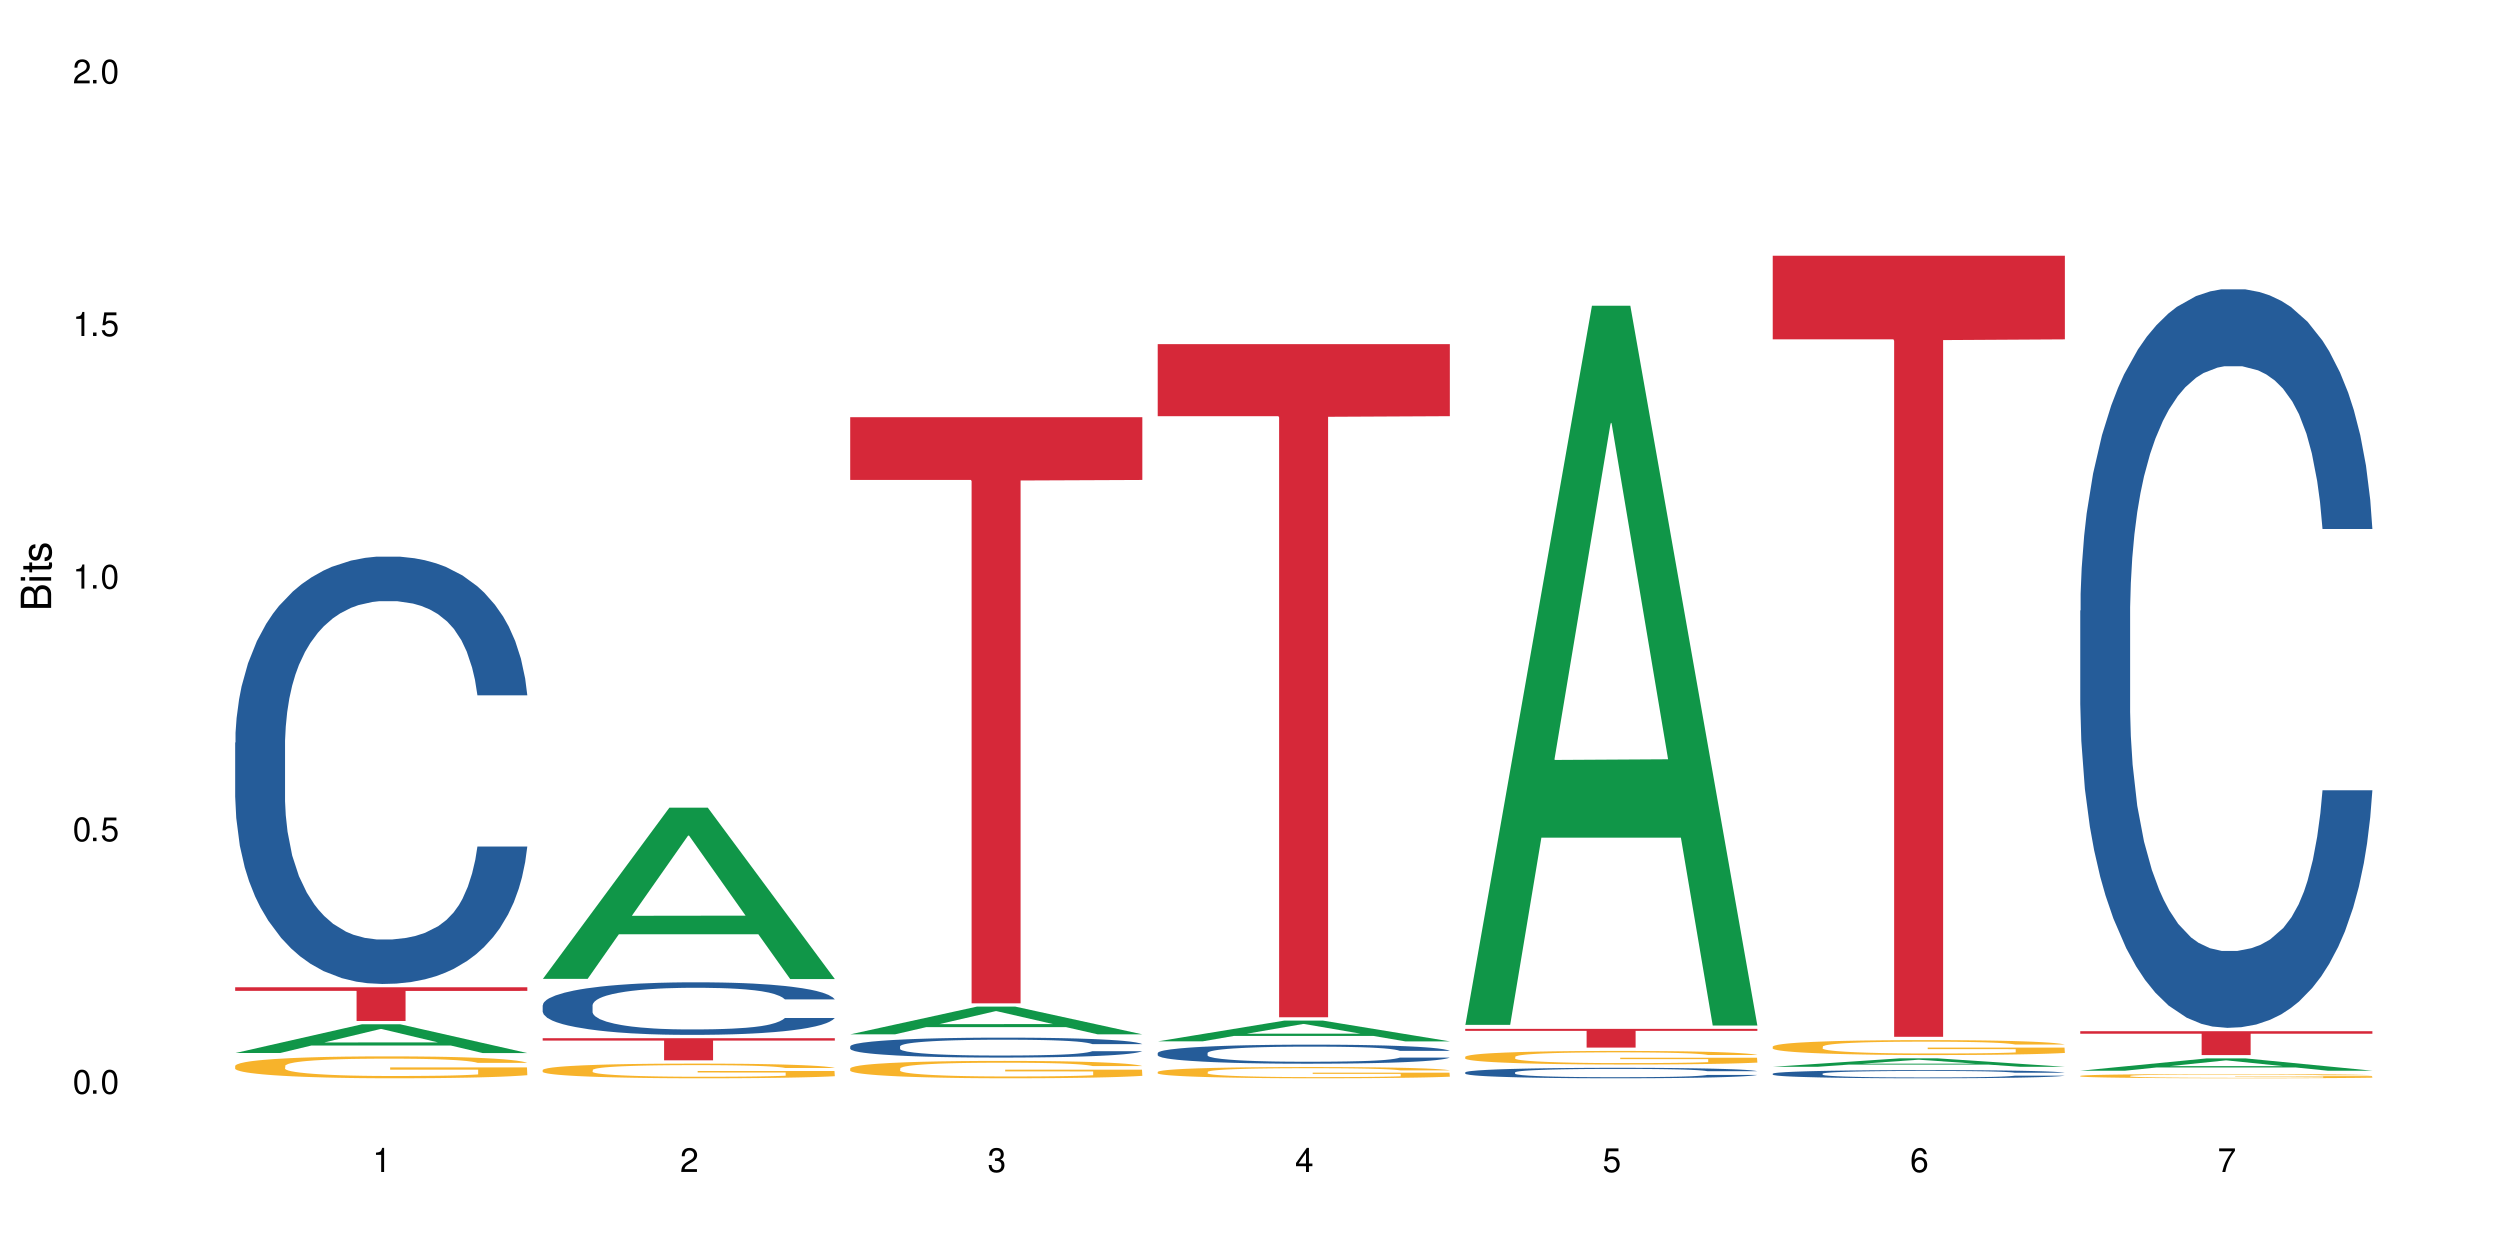 <?xml version="1.0" encoding="UTF-8"?>
<svg xmlns="http://www.w3.org/2000/svg" xmlns:xlink="http://www.w3.org/1999/xlink" width="720" height="360" viewBox="0 0 720 360">
<defs>
<g>
<g id="glyph-0-0">
</g>
<g id="glyph-0-1">
<path d="M 2.641 -6.938 C 2 -6.938 1.422 -6.656 1.078 -6.172 C 0.641 -5.562 0.406 -4.641 0.406 -3.359 C 0.406 -1.016 1.188 0.219 2.641 0.219 C 4.078 0.219 4.859 -1.016 4.859 -3.297 C 4.859 -4.641 4.656 -5.547 4.203 -6.172 C 3.844 -6.656 3.281 -6.938 2.641 -6.938 Z M 2.641 -6.188 C 3.547 -6.188 4 -5.25 4 -3.375 C 4 -1.406 3.562 -0.484 2.625 -0.484 C 1.734 -0.484 1.281 -1.438 1.281 -3.344 C 1.281 -5.25 1.734 -6.188 2.641 -6.188 Z M 2.641 -6.188 "/>
</g>
<g id="glyph-0-2">
<path d="M 1.828 -1 L 0.828 -1 L 0.828 0 L 1.828 0 Z M 1.828 -1 "/>
</g>
<g id="glyph-0-3">
<path d="M 4.562 -6.797 L 1.062 -6.797 L 0.547 -3.094 L 1.328 -3.094 C 1.719 -3.562 2.047 -3.734 2.578 -3.734 C 3.484 -3.734 4.062 -3.109 4.062 -2.094 C 4.062 -1.125 3.484 -0.531 2.578 -0.531 C 1.828 -0.531 1.375 -0.906 1.188 -1.672 L 0.328 -1.672 C 0.453 -1.109 0.547 -0.844 0.75 -0.594 C 1.125 -0.078 1.828 0.219 2.594 0.219 C 3.969 0.219 4.922 -0.781 4.922 -2.219 C 4.922 -3.562 4.031 -4.484 2.719 -4.484 C 2.25 -4.484 1.859 -4.359 1.469 -4.062 L 1.734 -5.969 L 4.562 -5.969 Z M 4.562 -6.797 "/>
</g>
<g id="glyph-0-4">
<path d="M 2.484 -4.938 L 2.484 0 L 3.328 0 L 3.328 -6.938 L 2.766 -6.938 C 2.469 -5.875 2.281 -5.734 0.984 -5.562 L 0.984 -4.938 Z M 2.484 -4.938 "/>
</g>
<g id="glyph-0-5">
<path d="M 4.859 -0.828 L 1.281 -0.828 C 1.359 -1.406 1.672 -1.781 2.5 -2.281 L 3.469 -2.828 C 4.406 -3.344 4.906 -4.062 4.906 -4.906 C 4.906 -5.484 4.672 -6.031 4.266 -6.406 C 3.859 -6.766 3.375 -6.938 2.719 -6.938 C 1.859 -6.938 1.219 -6.625 0.844 -6.031 C 0.609 -5.672 0.5 -5.234 0.484 -4.531 L 1.328 -4.531 C 1.359 -5.016 1.406 -5.281 1.531 -5.516 C 1.75 -5.938 2.188 -6.203 2.703 -6.203 C 3.469 -6.203 4.031 -5.641 4.031 -4.891 C 4.031 -4.344 3.719 -3.859 3.125 -3.516 L 2.234 -3 C 0.812 -2.172 0.406 -1.531 0.328 -0.016 L 4.859 -0.016 Z M 4.859 -0.828 "/>
</g>
<g id="glyph-0-6">
<path d="M 2.125 -3.188 L 2.578 -3.188 C 3.5 -3.188 3.984 -2.766 3.984 -1.922 C 3.984 -1.062 3.469 -0.531 2.594 -0.531 C 1.656 -0.531 1.203 -1 1.156 -2.016 L 0.312 -2.016 C 0.344 -1.453 0.438 -1.094 0.609 -0.781 C 0.953 -0.109 1.625 0.219 2.547 0.219 C 3.953 0.219 4.859 -0.625 4.859 -1.938 C 4.859 -2.828 4.516 -3.297 3.703 -3.594 C 4.344 -3.844 4.656 -4.328 4.656 -5.031 C 4.656 -6.219 3.875 -6.938 2.578 -6.938 C 1.203 -6.938 0.484 -6.172 0.453 -4.703 L 1.297 -4.703 C 1.312 -5.125 1.344 -5.359 1.453 -5.578 C 1.641 -5.969 2.062 -6.203 2.594 -6.203 C 3.344 -6.203 3.797 -5.75 3.797 -5 C 3.797 -4.516 3.609 -4.219 3.25 -4.047 C 3.016 -3.953 2.703 -3.922 2.125 -3.906 Z M 2.125 -3.188 "/>
</g>
<g id="glyph-0-7">
<path d="M 3.141 -1.672 L 3.141 0 L 3.984 0 L 3.984 -1.672 L 4.984 -1.672 L 4.984 -2.438 L 3.984 -2.438 L 3.984 -6.938 L 3.359 -6.938 L 0.266 -2.578 L 0.266 -1.672 Z M 3.141 -2.438 L 1 -2.438 L 3.141 -5.5 Z M 3.141 -2.438 "/>
</g>
<g id="glyph-0-8">
<path d="M 4.781 -5.125 C 4.609 -6.266 3.891 -6.938 2.844 -6.938 C 2.094 -6.938 1.422 -6.578 1.031 -5.953 C 0.594 -5.266 0.406 -4.422 0.406 -3.172 C 0.406 -2 0.578 -1.25 0.984 -0.641 C 1.359 -0.078 1.953 0.219 2.703 0.219 C 3.984 0.219 4.922 -0.75 4.922 -2.094 C 4.922 -3.375 4.062 -4.281 2.844 -4.281 C 2.172 -4.281 1.641 -4.031 1.281 -3.516 C 1.281 -5.234 1.828 -6.188 2.797 -6.188 C 3.391 -6.188 3.797 -5.797 3.938 -5.125 Z M 2.734 -3.531 C 3.547 -3.531 4.062 -2.953 4.062 -2.031 C 4.062 -1.156 3.484 -0.531 2.703 -0.531 C 1.922 -0.531 1.328 -1.188 1.328 -2.078 C 1.328 -2.938 1.906 -3.531 2.734 -3.531 Z M 2.734 -3.531 "/>
</g>
<g id="glyph-0-9">
<path d="M 4.984 -6.797 L 0.438 -6.797 L 0.438 -5.969 L 4.109 -5.969 C 2.5 -3.656 1.828 -2.234 1.328 0 L 2.219 0 C 2.594 -2.172 3.453 -4.047 4.984 -6.094 Z M 4.984 -6.797 "/>
</g>
<g id="glyph-1-0">
</g>
<g id="glyph-1-1">
<path d="M 0 -0.953 L 0 -4.891 C 0 -5.719 -0.234 -6.344 -0.734 -6.797 C -1.188 -7.234 -1.812 -7.469 -2.5 -7.469 C -3.547 -7.469 -4.188 -7 -4.625 -5.875 C -4.984 -6.688 -5.625 -7.094 -6.531 -7.094 C -7.172 -7.094 -7.734 -6.859 -8.141 -6.391 C -8.562 -5.922 -8.75 -5.344 -8.75 -4.5 L -8.75 -0.953 Z M -4.984 -2.062 L -7.766 -2.062 L -7.766 -4.219 C -7.766 -4.844 -7.688 -5.203 -7.453 -5.5 C -7.219 -5.812 -6.859 -5.969 -6.375 -5.969 C -5.891 -5.969 -5.531 -5.812 -5.297 -5.5 C -5.062 -5.203 -4.984 -4.844 -4.984 -4.219 Z M -0.984 -2.062 L -4 -2.062 L -4 -4.781 C -4 -5.766 -3.438 -6.359 -2.484 -6.359 C -1.547 -6.359 -0.984 -5.766 -0.984 -4.781 Z M -0.984 -2.062 "/>
</g>
<g id="glyph-1-2">
<path d="M -6.281 -1.797 L -6.281 -0.797 L 0 -0.797 L 0 -1.797 Z M -8.75 -1.797 L -8.75 -0.797 L -7.484 -0.797 L -7.484 -1.797 Z M -8.75 -1.797 "/>
</g>
<g id="glyph-1-3">
<path d="M -6.281 -3.047 L -6.281 -2.016 L -8.016 -2.016 L -8.016 -1.016 L -6.281 -1.016 L -6.281 -0.172 L -5.469 -0.172 L -5.469 -1.016 L -0.719 -1.016 C -0.078 -1.016 0.281 -1.453 0.281 -2.234 C 0.281 -2.5 0.25 -2.719 0.188 -3.047 L -0.641 -3.047 C -0.609 -2.906 -0.594 -2.766 -0.594 -2.562 C -0.594 -2.141 -0.719 -2.016 -1.156 -2.016 L -5.469 -2.016 L -5.469 -3.047 Z M -6.281 -3.047 "/>
</g>
<g id="glyph-1-4">
<path d="M -4.531 -5.25 C -5.766 -5.25 -6.469 -4.422 -6.469 -2.969 C -6.469 -1.516 -5.719 -0.562 -4.547 -0.562 C -3.562 -0.562 -3.094 -1.062 -2.734 -2.562 L -2.516 -3.484 C -2.344 -4.188 -2.094 -4.469 -1.641 -4.469 C -1.047 -4.469 -0.641 -3.875 -0.641 -3 C -0.641 -2.453 -0.797 -2 -1.062 -1.75 C -1.25 -1.594 -1.422 -1.531 -1.875 -1.469 L -1.875 -0.406 C -0.422 -0.453 0.281 -1.266 0.281 -2.922 C 0.281 -4.5 -0.5 -5.516 -1.719 -5.516 C -2.656 -5.516 -3.172 -4.984 -3.469 -3.734 L -3.703 -2.766 C -3.891 -1.953 -4.156 -1.609 -4.594 -1.609 C -5.188 -1.609 -5.547 -2.125 -5.547 -2.938 C -5.547 -3.75 -5.203 -4.172 -4.531 -4.203 Z M -4.531 -5.25 "/>
</g>
</g>
</defs>
<rect x="-72" y="-36" width="864" height="432" fill="rgb(100%, 100%, 100%)" fill-opacity="1"/>
<path fill-rule="nonzero" fill="rgb(6.275%, 58.824%, 28.235%)" fill-opacity="1" d="M 67.73 303.273 L 67.82 303.266 L 104.227 294.996 L 115.281 294.996 L 151.867 303.281 L 139.012 303.281 L 129.844 301.117 L 89.664 301.117 L 80.676 303.273 L 67.73 303.273 L 93.527 300.223 L 126.156 300.215 L 109.887 296.348 L 109.707 296.34 L 109.527 296.363 L 93.438 300.215 L 93.527 300.223 Z M 67.73 303.273 "/>
<path fill-rule="nonzero" fill="rgb(14.51%, 36.078%, 60%)" fill-opacity="1" d="M 67.73 213.871 L 67.832 213.758 L 67.832 211.059 L 68.141 206.781 L 68.859 201.383 L 69.578 197.672 L 71.426 191.035 L 73.988 184.621 L 76.656 179.672 L 78.605 176.746 L 80.352 174.496 L 84.352 170.336 L 86.918 168.199 L 89.688 166.285 L 93.074 164.375 L 95.535 163.25 L 101.078 161.449 L 105.18 160.66 L 108.363 160.324 L 115.238 160.324 L 119.34 160.773 L 122.316 161.336 L 125.598 162.238 L 128.371 163.25 L 133.191 165.723 L 137.5 168.875 L 139.449 170.672 L 142.527 174.16 L 144.891 177.535 L 146.531 180.461 L 148.379 184.621 L 150.02 189.684 L 151.25 195.422 L 151.867 200.258 L 137.5 200.258 L 136.785 195.758 L 135.961 192.27 L 134.422 187.66 L 132.883 184.398 L 130.73 181.133 L 128.781 178.996 L 126.113 176.859 L 123.754 175.512 L 121.289 174.496 L 118.93 173.824 L 114.414 173.148 L 109.184 173.148 L 107.234 173.371 L 103.23 174.273 L 101.078 175.059 L 98 176.637 L 95.844 178.098 L 93.281 180.348 L 91.535 182.258 L 89.379 185.184 L 87.84 187.773 L 86.098 191.484 L 85.07 194.297 L 84.148 197.445 L 83.328 201.156 L 82.711 205.094 L 82.301 209.258 L 82.094 213.309 L 82.094 230.742 L 82.301 234.793 L 82.812 239.516 L 84.148 246.379 L 86.098 252.34 L 88.355 257.066 L 90.508 260.441 L 91.742 262.016 L 93.383 263.816 L 95.945 266.066 L 99.641 268.316 L 101.797 269.215 L 105.078 270.113 L 108.465 270.562 L 112.98 270.562 L 116.98 270.113 L 119.648 269.551 L 122.418 268.652 L 126.215 266.738 L 128.574 264.941 L 130.629 262.801 L 132.168 260.664 L 133.191 258.867 L 134.73 255.379 L 135.961 251.555 L 136.887 247.617 L 137.5 243.793 L 151.867 243.793 L 151.25 248.293 L 150.328 252.68 L 149.402 255.941 L 147.969 259.879 L 146.324 263.363 L 143.965 267.301 L 142.016 269.891 L 139.449 272.703 L 137.09 274.84 L 134.527 276.75 L 130.73 279 L 128.266 280.125 L 125.598 281.137 L 122.418 282.039 L 118.418 282.824 L 114.109 283.277 L 110.105 283.387 L 105.797 283.164 L 102.617 282.715 L 98.41 281.699 L 93.176 279.676 L 89.379 277.539 L 86.406 275.402 L 83.84 273.152 L 80.969 270.113 L 77.273 265.164 L 75.016 261.34 L 73.477 258.191 L 71.734 253.805 L 70.5 249.867 L 69.066 243.566 L 68.039 235.578 L 67.73 229.395 Z M 67.73 213.871 "/>
<path fill-rule="nonzero" fill="rgb(96.863%, 70.196%, 16.863%)" fill-opacity="1" d="M 67.73 306.938 L 67.832 306.93 L 67.832 306.816 L 68.242 306.555 L 69.27 306.199 L 70.605 305.906 L 72.039 305.672 L 72.965 305.551 L 74.504 305.379 L 75.836 305.254 L 79.223 304.992 L 83.531 304.75 L 85.891 304.648 L 88.559 304.551 L 92.355 304.441 L 94.102 304.398 L 99.438 304.309 L 105.488 304.25 L 112.16 304.234 L 115.238 304.238 L 119.441 304.262 L 125.188 304.324 L 128.473 304.383 L 131.039 304.441 L 133.707 304.516 L 136.988 304.629 L 140.066 304.77 L 142.527 304.906 L 144.992 305.078 L 147.043 305.266 L 148.789 305.465 L 150.328 305.707 L 151.25 305.91 L 151.867 306.113 L 137.605 306.113 L 136.785 305.91 L 135.859 305.754 L 134.32 305.562 L 132.781 305.426 L 131.242 305.316 L 128.371 305.168 L 125.906 305.074 L 122.828 304.992 L 119.855 304.941 L 116.469 304.906 L 114.414 304.895 L 108.977 304.895 L 104.055 304.938 L 101.18 304.98 L 99.129 305.027 L 96.254 305.113 L 94.512 305.184 L 93.484 305.23 L 90.406 305.41 L 88.355 305.57 L 87.227 305.68 L 85.789 305.852 L 84.762 306.008 L 83.633 306.238 L 83.02 306.41 L 82.199 306.805 L 82.094 307.84 L 82.402 308.059 L 83.02 308.297 L 83.84 308.504 L 85.07 308.723 L 86.301 308.891 L 88.457 309.117 L 90.305 309.266 L 91.742 309.363 L 94.512 309.52 L 95.641 309.57 L 98.309 309.676 L 101.078 309.754 L 104.465 309.824 L 107.027 309.859 L 111.133 309.887 L 116.363 309.887 L 122.52 309.852 L 126.422 309.809 L 129.09 309.762 L 130.832 309.719 L 132.988 309.656 L 134.527 309.598 L 135.961 309.535 L 137.707 309.438 L 137.707 308.059 L 112.363 308.055 L 112.363 307.41 L 151.762 307.402 L 151.867 309.656 L 149.711 309.812 L 147.043 309.961 L 144.48 310.078 L 141.812 310.176 L 138.016 310.285 L 134.938 310.355 L 130.215 310.434 L 125.906 310.488 L 121.395 310.523 L 117.391 310.539 L 112.672 310.547 L 108.465 310.535 L 103.949 310.5 L 100.359 310.453 L 97.074 310.395 L 93.793 310.32 L 89.688 310.199 L 87.02 310.102 L 84.25 309.98 L 81.48 309.836 L 79.016 309.68 L 77.375 309.559 L 75.734 309.422 L 73.988 309.246 L 72.348 309.051 L 71.117 308.875 L 69.988 308.672 L 69.168 308.48 L 68.348 308.223 L 67.938 308.016 L 67.73 307.836 Z M 67.73 306.938 "/>
<path fill-rule="nonzero" fill="rgb(83.922%, 15.686%, 22.353%)" fill-opacity="1" d="M 67.73 284.34 L 151.867 284.34 L 151.867 285.379 L 116.801 285.387 L 116.801 294.043 L 102.695 294.043 L 102.695 285.395 L 102.488 285.379 L 67.73 285.379 Z M 67.73 284.34 "/>
<path fill-rule="nonzero" fill="rgb(6.275%, 58.824%, 28.235%)" fill-opacity="1" d="M 156.293 281.918 L 156.383 281.871 L 192.789 232.605 L 203.844 232.605 L 240.43 281.965 L 227.574 281.965 L 218.406 269.078 L 178.227 269.078 L 169.238 281.918 L 156.293 281.918 L 182.094 263.75 L 214.723 263.703 L 198.453 240.672 L 198.273 240.625 L 198.094 240.762 L 182.004 263.703 L 182.094 263.75 Z M 156.293 281.918 "/>
<path fill-rule="nonzero" fill="rgb(14.51%, 36.078%, 60%)" fill-opacity="1" d="M 156.293 289.5 L 156.398 289.488 L 156.398 289.152 L 156.703 288.629 L 157.422 287.965 L 158.141 287.508 L 159.988 286.691 L 162.555 285.902 L 165.223 285.293 L 167.172 284.934 L 168.914 284.656 L 172.918 284.145 L 175.48 283.883 L 178.25 283.648 L 181.637 283.414 L 184.102 283.273 L 189.641 283.055 L 193.746 282.957 L 196.926 282.914 L 203.801 282.914 L 207.902 282.969 L 210.879 283.039 L 214.164 283.148 L 216.934 283.273 L 221.754 283.578 L 226.066 283.965 L 228.016 284.188 L 231.094 284.617 L 233.453 285.031 L 235.094 285.391 L 236.941 285.902 L 238.582 286.527 L 239.812 287.23 L 240.43 287.824 L 226.066 287.824 L 225.348 287.273 L 224.527 286.844 L 222.988 286.277 L 221.449 285.875 L 219.293 285.473 L 217.344 285.211 L 214.676 284.949 L 212.316 284.781 L 209.855 284.656 L 207.492 284.574 L 202.98 284.492 L 197.746 284.492 L 195.797 284.52 L 191.797 284.629 L 189.641 284.727 L 186.562 284.922 L 184.406 285.102 L 181.844 285.379 L 180.098 285.613 L 177.945 285.973 L 176.406 286.289 L 174.66 286.746 L 173.633 287.094 L 172.711 287.48 L 171.891 287.938 L 171.273 288.422 L 170.863 288.934 L 170.66 289.43 L 170.66 291.574 L 170.863 292.074 L 171.379 292.656 L 172.711 293.5 L 174.66 294.23 L 176.918 294.812 L 179.074 295.227 L 180.305 295.422 L 181.945 295.645 L 184.512 295.918 L 188.203 296.195 L 190.359 296.309 L 193.641 296.418 L 197.027 296.473 L 201.543 296.473 L 205.543 296.418 L 208.211 296.348 L 210.98 296.238 L 214.777 296.004 L 217.137 295.781 L 219.191 295.52 L 220.73 295.254 L 221.754 295.035 L 223.293 294.605 L 224.527 294.137 L 225.449 293.652 L 226.066 293.18 L 240.43 293.18 L 239.812 293.734 L 238.891 294.273 L 237.969 294.676 L 236.531 295.16 L 234.891 295.586 L 232.527 296.07 L 230.578 296.391 L 228.016 296.734 L 225.656 297 L 223.09 297.234 L 219.293 297.512 L 216.832 297.648 L 214.164 297.773 L 210.98 297.883 L 206.98 297.98 L 202.672 298.035 L 198.668 298.051 L 194.359 298.023 L 191.18 297.969 L 186.973 297.844 L 181.738 297.594 L 177.945 297.332 L 174.969 297.066 L 172.402 296.793 L 169.531 296.418 L 165.836 295.809 L 163.578 295.34 L 162.039 294.953 L 160.297 294.41 L 159.066 293.926 L 157.629 293.152 L 156.602 292.172 L 156.293 291.41 Z M 156.293 289.5 "/>
<path fill-rule="nonzero" fill="rgb(96.863%, 70.196%, 16.863%)" fill-opacity="1" d="M 156.293 308.129 L 156.398 308.125 L 156.398 308.047 L 156.809 307.875 L 157.832 307.637 L 159.168 307.438 L 160.605 307.285 L 161.527 307.203 L 163.066 307.086 L 164.398 307.004 L 167.785 306.828 L 172.094 306.668 L 174.457 306.598 L 177.121 306.531 L 180.918 306.457 L 182.664 306.43 L 188 306.367 L 194.051 306.332 L 200.723 306.32 L 203.801 306.324 L 208.008 306.34 L 213.754 306.379 L 217.035 306.418 L 219.602 306.457 L 222.27 306.508 L 225.551 306.586 L 228.629 306.68 L 231.094 306.77 L 233.555 306.887 L 235.605 307.008 L 237.352 307.145 L 238.891 307.309 L 239.812 307.441 L 240.43 307.578 L 226.168 307.578 L 225.348 307.441 L 224.422 307.336 L 222.883 307.211 L 221.344 307.117 L 219.805 307.043 L 216.934 306.945 L 214.473 306.883 L 211.395 306.828 L 208.418 306.793 L 205.031 306.77 L 202.98 306.762 L 197.543 306.762 L 192.617 306.789 L 189.742 306.82 L 187.691 306.852 L 184.816 306.91 L 183.074 306.957 L 182.047 306.988 L 178.969 307.105 L 176.918 307.215 L 175.789 307.289 L 174.352 307.402 L 173.328 307.508 L 172.199 307.66 L 171.582 307.777 L 170.762 308.039 L 170.66 308.734 L 170.965 308.883 L 171.582 309.039 L 172.402 309.18 L 173.633 309.324 L 174.867 309.438 L 177.02 309.586 L 178.867 309.688 L 180.305 309.754 L 183.074 309.859 L 184.203 309.895 L 186.871 309.961 L 189.641 310.016 L 193.027 310.062 L 195.59 310.086 L 199.695 310.105 L 204.93 310.105 L 211.086 310.082 L 214.984 310.051 L 217.652 310.02 L 219.395 309.992 L 221.551 309.949 L 223.09 309.91 L 224.527 309.871 L 226.27 309.805 L 226.27 308.883 L 200.926 308.879 L 200.926 308.445 L 240.328 308.441 L 240.43 309.949 L 238.273 310.055 L 235.605 310.156 L 233.043 310.23 L 230.375 310.297 L 226.578 310.371 L 223.5 310.418 L 218.781 310.473 L 214.473 310.508 L 209.957 310.531 L 205.953 310.543 L 201.234 310.547 L 197.027 310.539 L 192.512 310.516 L 188.922 310.484 L 185.641 310.445 L 182.355 310.395 L 178.25 310.312 L 175.582 310.246 L 172.812 310.168 L 170.043 310.07 L 167.582 309.965 L 165.938 309.887 L 164.297 309.793 L 162.555 309.676 L 160.91 309.547 L 159.68 309.426 L 158.551 309.289 L 157.73 309.164 L 156.91 308.988 L 156.5 308.852 L 156.293 308.73 Z M 156.293 308.129 "/>
<path fill-rule="nonzero" fill="rgb(83.922%, 15.686%, 22.353%)" fill-opacity="1" d="M 156.293 299 L 240.43 299 L 240.43 299.684 L 205.363 299.688 L 205.363 305.367 L 191.258 305.367 L 191.258 299.695 L 191.051 299.684 L 156.293 299.684 Z M 156.293 299 "/>
<path fill-rule="nonzero" fill="rgb(6.275%, 58.824%, 28.235%)" fill-opacity="1" d="M 244.859 297.883 L 244.949 297.875 L 281.352 289.906 L 292.41 289.906 L 328.992 297.891 L 316.141 297.891 L 306.969 295.809 L 266.789 295.809 L 257.801 297.883 L 244.859 297.883 L 270.656 294.945 L 303.285 294.938 L 287.016 291.211 L 286.836 291.203 L 286.656 291.227 L 270.566 294.938 L 270.656 294.945 Z M 244.859 297.883 "/>
<path fill-rule="nonzero" fill="rgb(14.51%, 36.078%, 60%)" fill-opacity="1" d="M 244.859 301.344 L 244.961 301.336 L 244.961 301.211 L 245.27 301.012 L 245.988 300.758 L 246.703 300.586 L 248.551 300.277 L 251.117 299.977 L 253.785 299.746 L 255.734 299.609 L 257.477 299.504 L 261.48 299.309 L 264.043 299.211 L 266.816 299.121 L 270.199 299.031 L 272.664 298.98 L 278.203 298.895 L 282.309 298.859 L 285.488 298.844 L 292.363 298.844 L 296.469 298.863 L 299.441 298.891 L 302.727 298.934 L 305.496 298.98 L 310.32 299.094 L 314.629 299.242 L 316.578 299.324 L 319.656 299.488 L 322.016 299.645 L 323.656 299.781 L 325.504 299.977 L 327.145 300.215 L 328.379 300.48 L 328.992 300.707 L 314.629 300.707 L 313.91 300.496 L 313.09 300.332 L 311.551 300.117 L 310.012 299.965 L 307.855 299.812 L 305.906 299.715 L 303.238 299.613 L 300.879 299.551 L 298.418 299.504 L 296.059 299.473 L 291.543 299.441 L 286.309 299.441 L 284.359 299.453 L 280.359 299.492 L 278.203 299.531 L 275.125 299.605 L 272.973 299.672 L 270.406 299.777 L 268.66 299.867 L 266.508 300.004 L 264.969 300.125 L 263.223 300.297 L 262.199 300.43 L 261.273 300.574 L 260.453 300.75 L 259.84 300.934 L 259.426 301.125 L 259.223 301.316 L 259.223 302.129 L 259.426 302.32 L 259.941 302.539 L 261.273 302.859 L 263.223 303.137 L 265.48 303.359 L 267.637 303.516 L 268.867 303.59 L 270.508 303.672 L 273.074 303.777 L 276.77 303.883 L 278.922 303.926 L 282.207 303.969 L 285.59 303.988 L 290.105 303.988 L 294.109 303.969 L 296.773 303.941 L 299.547 303.898 L 303.344 303.809 L 305.703 303.727 L 307.754 303.625 L 309.293 303.527 L 310.32 303.441 L 311.859 303.277 L 313.09 303.102 L 314.012 302.918 L 314.629 302.738 L 328.992 302.738 L 328.379 302.949 L 327.453 303.152 L 326.531 303.305 L 325.094 303.488 L 323.453 303.652 L 321.094 303.836 L 319.145 303.957 L 316.578 304.086 L 314.219 304.188 L 311.652 304.277 L 307.855 304.383 L 305.395 304.434 L 302.727 304.48 L 299.547 304.523 L 295.543 304.559 L 291.234 304.582 L 287.234 304.586 L 282.926 304.574 L 279.742 304.555 L 275.535 304.508 L 270.305 304.414 L 266.508 304.312 L 263.531 304.215 L 260.965 304.109 L 258.094 303.969 L 254.398 303.734 L 252.145 303.559 L 250.605 303.41 L 248.859 303.207 L 247.629 303.023 L 246.191 302.727 L 245.164 302.355 L 244.859 302.066 Z M 244.859 301.344 "/>
<path fill-rule="nonzero" fill="rgb(96.863%, 70.196%, 16.863%)" fill-opacity="1" d="M 244.859 307.684 L 244.961 307.68 L 244.961 307.586 L 245.371 307.379 L 246.398 307.098 L 247.73 306.863 L 249.168 306.68 L 250.09 306.586 L 251.629 306.449 L 252.965 306.348 L 256.348 306.141 L 260.66 305.949 L 263.02 305.867 L 265.688 305.789 L 269.484 305.703 L 271.227 305.672 L 276.562 305.598 L 282.617 305.551 L 289.285 305.539 L 292.363 305.543 L 296.57 305.562 L 302.316 305.609 L 305.598 305.656 L 308.164 305.703 L 310.832 305.762 L 314.117 305.852 L 317.195 305.965 L 319.656 306.074 L 322.117 306.211 L 324.172 306.355 L 325.914 306.516 L 327.453 306.707 L 328.379 306.867 L 328.992 307.027 L 314.73 307.027 L 313.91 306.867 L 312.988 306.746 L 311.449 306.594 L 309.91 306.484 L 308.371 306.398 L 305.496 306.277 L 303.035 306.207 L 299.957 306.141 L 296.98 306.102 L 293.594 306.074 L 291.543 306.062 L 286.105 306.062 L 281.18 306.098 L 278.309 306.133 L 276.254 306.168 L 273.383 306.238 L 271.637 306.293 L 270.613 306.328 L 267.535 306.473 L 265.48 306.598 L 264.352 306.688 L 262.918 306.824 L 261.891 306.945 L 260.762 307.129 L 260.145 307.266 L 259.324 307.578 L 259.223 308.402 L 259.531 308.574 L 260.145 308.762 L 260.965 308.926 L 262.199 309.102 L 263.43 309.234 L 265.582 309.41 L 267.43 309.531 L 268.867 309.609 L 271.637 309.73 L 272.766 309.773 L 275.434 309.855 L 278.203 309.918 L 281.59 309.973 L 284.156 310 L 288.258 310.023 L 293.492 310.023 L 299.648 309.996 L 303.547 309.961 L 306.215 309.922 L 307.961 309.891 L 310.113 309.84 L 311.652 309.797 L 313.09 309.746 L 314.832 309.668 L 314.832 308.574 L 289.492 308.57 L 289.492 308.059 L 328.891 308.055 L 328.992 309.84 L 326.84 309.965 L 324.172 310.082 L 321.605 310.176 L 318.938 310.254 L 315.141 310.34 L 312.062 310.395 L 307.344 310.457 L 303.035 310.5 L 298.52 310.527 L 294.52 310.539 L 289.797 310.547 L 285.59 310.535 L 281.078 310.508 L 277.484 310.473 L 274.203 310.426 L 270.918 310.367 L 266.816 310.27 L 264.148 310.191 L 261.379 310.098 L 258.605 309.984 L 256.145 309.859 L 254.504 309.762 L 252.859 309.652 L 251.117 309.516 L 249.477 309.359 L 248.242 309.219 L 247.113 309.059 L 246.293 308.906 L 245.473 308.703 L 245.062 308.539 L 244.859 308.395 Z M 244.859 307.684 "/>
<path fill-rule="nonzero" fill="rgb(83.922%, 15.686%, 22.353%)" fill-opacity="1" d="M 244.859 120.156 L 328.992 120.156 L 328.992 138.227 L 293.93 138.383 L 293.93 288.953 L 279.82 288.953 L 279.82 138.543 L 279.617 138.227 L 244.859 138.227 Z M 244.859 120.156 "/>
<path fill-rule="nonzero" fill="rgb(6.275%, 58.824%, 28.235%)" fill-opacity="1" d="M 333.422 299.906 L 333.512 299.902 L 369.914 293.93 L 380.973 293.93 L 417.555 299.914 L 404.703 299.914 L 395.535 298.352 L 355.355 298.352 L 346.363 299.906 L 333.422 299.906 L 359.219 297.707 L 391.848 297.699 L 375.578 294.906 L 375.398 294.902 L 375.219 294.918 L 359.129 297.699 L 359.219 297.707 Z M 333.422 299.906 "/>
<path fill-rule="nonzero" fill="rgb(14.51%, 36.078%, 60%)" fill-opacity="1" d="M 333.422 303.25 L 333.523 303.246 L 333.523 303.125 L 333.832 302.934 L 334.551 302.695 L 335.27 302.527 L 337.113 302.234 L 339.68 301.949 L 342.348 301.727 L 344.297 301.598 L 346.043 301.496 L 350.043 301.312 L 352.609 301.215 L 355.379 301.129 L 358.766 301.043 L 361.227 300.996 L 366.766 300.914 L 370.871 300.879 L 374.051 300.863 L 380.926 300.863 L 385.031 300.883 L 388.008 300.91 L 391.289 300.949 L 394.059 300.996 L 398.883 301.105 L 403.191 301.246 L 405.141 301.324 L 408.219 301.48 L 410.578 301.633 L 412.223 301.762 L 414.066 301.949 L 415.711 302.172 L 416.941 302.43 L 417.555 302.645 L 403.191 302.645 L 402.473 302.445 L 401.652 302.289 L 400.113 302.082 L 398.574 301.938 L 396.422 301.793 L 394.469 301.695 L 391.805 301.602 L 389.441 301.543 L 386.98 301.496 L 384.621 301.465 L 380.105 301.438 L 374.875 301.438 L 372.922 301.445 L 368.922 301.484 L 366.766 301.52 L 363.688 301.59 L 361.535 301.656 L 358.969 301.758 L 357.227 301.844 L 355.07 301.973 L 353.531 302.086 L 351.789 302.254 L 350.762 302.379 L 349.836 302.52 L 349.016 302.684 L 348.402 302.859 L 347.992 303.047 L 347.785 303.227 L 347.785 304.004 L 347.992 304.184 L 348.504 304.395 L 349.836 304.699 L 351.789 304.965 L 354.043 305.176 L 356.199 305.328 L 357.43 305.398 L 359.07 305.477 L 361.637 305.578 L 365.332 305.676 L 367.484 305.719 L 370.77 305.758 L 374.156 305.777 L 378.668 305.777 L 382.672 305.758 L 385.34 305.73 L 388.109 305.691 L 391.906 305.605 L 394.266 305.527 L 396.316 305.43 L 397.855 305.336 L 398.883 305.258 L 400.422 305.102 L 401.652 304.93 L 402.578 304.754 L 403.191 304.586 L 417.555 304.586 L 416.941 304.785 L 416.016 304.98 L 415.094 305.125 L 413.656 305.301 L 412.016 305.457 L 409.656 305.633 L 407.707 305.746 L 405.141 305.871 L 402.781 305.969 L 400.215 306.055 L 396.422 306.152 L 393.957 306.203 L 391.289 306.25 L 388.109 306.289 L 384.109 306.324 L 379.797 306.344 L 375.797 306.348 L 371.488 306.34 L 368.305 306.32 L 364.102 306.273 L 358.867 306.184 L 355.07 306.09 L 352.094 305.992 L 349.531 305.895 L 346.656 305.758 L 342.965 305.535 L 340.707 305.367 L 339.168 305.227 L 337.422 305.031 L 336.191 304.855 L 334.754 304.574 L 333.73 304.219 L 333.422 303.941 Z M 333.422 303.25 "/>
<path fill-rule="nonzero" fill="rgb(96.863%, 70.196%, 16.863%)" fill-opacity="1" d="M 333.422 308.691 L 333.523 308.688 L 333.523 308.629 L 333.934 308.496 L 334.961 308.312 L 336.293 308.16 L 337.73 308.043 L 338.652 307.98 L 340.191 307.891 L 341.527 307.824 L 344.914 307.691 L 349.223 307.566 L 351.582 307.516 L 354.25 307.465 L 358.047 307.406 L 359.789 307.387 L 365.125 307.34 L 371.18 307.309 L 377.848 307.301 L 380.926 307.305 L 385.133 307.316 L 390.879 307.348 L 394.164 307.379 L 396.727 307.406 L 399.395 307.445 L 402.68 307.504 L 405.758 307.574 L 408.219 307.648 L 410.684 307.734 L 412.734 307.832 L 414.477 307.934 L 416.016 308.059 L 416.941 308.164 L 417.555 308.266 L 403.293 308.266 L 402.473 308.164 L 401.551 308.082 L 400.012 307.984 L 398.473 307.914 L 396.934 307.859 L 394.059 307.781 L 391.598 307.734 L 388.52 307.691 L 385.543 307.664 L 382.156 307.648 L 380.105 307.641 L 374.668 307.641 L 369.742 307.66 L 366.871 307.688 L 364.816 307.711 L 361.945 307.754 L 360.199 307.789 L 359.176 307.812 L 356.098 307.906 L 354.043 307.988 L 352.914 308.043 L 351.48 308.133 L 350.453 308.215 L 349.324 308.332 L 348.711 308.422 L 347.887 308.621 L 347.785 309.156 L 348.094 309.27 L 348.711 309.391 L 349.531 309.496 L 350.762 309.609 L 351.992 309.695 L 354.148 309.809 L 355.992 309.887 L 357.43 309.938 L 360.199 310.016 L 361.328 310.043 L 363.996 310.098 L 366.766 310.141 L 370.152 310.176 L 372.719 310.191 L 376.824 310.207 L 382.055 310.207 L 388.211 310.188 L 392.109 310.164 L 394.777 310.141 L 396.523 310.121 L 398.676 310.09 L 400.215 310.059 L 401.652 310.027 L 403.398 309.977 L 403.398 309.27 L 378.055 309.266 L 378.055 308.934 L 417.453 308.93 L 417.555 310.09 L 415.402 310.168 L 412.734 310.246 L 410.168 310.305 L 407.5 310.355 L 403.703 310.41 L 400.625 310.445 L 395.906 310.488 L 391.598 310.516 L 387.082 310.531 L 383.082 310.543 L 378.363 310.547 L 374.156 310.539 L 369.641 310.52 L 366.051 310.496 L 362.766 310.469 L 359.484 310.43 L 355.379 310.367 L 352.711 310.316 L 349.941 310.254 L 347.172 310.18 L 344.707 310.102 L 343.066 310.039 L 341.426 309.969 L 339.68 309.879 L 338.039 309.777 L 336.809 309.688 L 335.68 309.582 L 334.859 309.484 L 334.035 309.352 L 333.625 309.246 L 333.422 309.152 Z M 333.422 308.691 "/>
<path fill-rule="nonzero" fill="rgb(83.922%, 15.686%, 22.353%)" fill-opacity="1" d="M 333.422 99.105 L 417.555 99.105 L 417.555 119.859 L 382.492 120.039 L 382.492 292.98 L 368.383 292.98 L 368.383 120.223 L 368.18 119.859 L 333.422 119.859 Z M 333.422 99.105 "/>
<path fill-rule="nonzero" fill="rgb(6.275%, 58.824%, 28.235%)" fill-opacity="1" d="M 421.984 295.164 L 422.074 294.969 L 458.48 88.059 L 469.535 88.059 L 506.121 295.359 L 493.266 295.359 L 484.098 241.246 L 443.918 241.246 L 434.93 295.164 L 421.984 295.164 L 447.781 218.863 L 480.41 218.668 L 464.141 121.93 L 463.961 121.734 L 463.781 122.316 L 447.691 218.668 L 447.781 218.863 Z M 421.984 295.164 "/>
<path fill-rule="nonzero" fill="rgb(14.51%, 36.078%, 60%)" fill-opacity="1" d="M 421.984 308.844 L 422.086 308.84 L 422.086 308.773 L 422.395 308.668 L 423.113 308.535 L 423.832 308.445 L 425.68 308.281 L 428.242 308.125 L 430.91 308.004 L 432.859 307.934 L 434.605 307.879 L 438.605 307.777 L 441.172 307.723 L 443.941 307.676 L 447.328 307.629 L 449.789 307.602 L 455.332 307.559 L 459.434 307.539 L 462.617 307.531 L 469.488 307.531 L 473.594 307.543 L 476.57 307.555 L 479.852 307.578 L 482.625 307.602 L 487.445 307.664 L 491.754 307.742 L 493.703 307.785 L 496.781 307.871 L 499.145 307.953 L 500.785 308.023 L 502.633 308.125 L 504.273 308.25 L 505.504 308.391 L 506.121 308.508 L 491.754 308.508 L 491.035 308.398 L 490.215 308.312 L 488.676 308.199 L 487.137 308.121 L 484.984 308.039 L 483.035 307.988 L 480.367 307.938 L 478.008 307.902 L 475.543 307.879 L 473.184 307.863 L 468.668 307.844 L 463.438 307.844 L 461.488 307.852 L 457.484 307.871 L 455.332 307.891 L 452.254 307.93 L 450.098 307.965 L 447.531 308.02 L 445.789 308.066 L 443.633 308.141 L 442.094 308.203 L 440.352 308.293 L 439.324 308.363 L 438.402 308.441 L 437.582 308.531 L 436.965 308.629 L 436.555 308.73 L 436.348 308.828 L 436.348 309.254 L 436.555 309.355 L 437.066 309.469 L 438.402 309.637 L 440.352 309.785 L 442.609 309.898 L 444.762 309.984 L 445.992 310.023 L 447.637 310.066 L 450.199 310.121 L 453.895 310.176 L 456.051 310.199 L 459.332 310.219 L 462.719 310.23 L 467.234 310.23 L 471.234 310.219 L 473.902 310.207 L 476.672 310.184 L 480.469 310.137 L 482.828 310.094 L 484.879 310.039 L 486.418 309.988 L 487.445 309.945 L 488.984 309.859 L 490.215 309.766 L 491.141 309.668 L 491.754 309.574 L 506.121 309.574 L 505.504 309.684 L 504.582 309.793 L 503.656 309.871 L 502.223 309.969 L 500.578 310.055 L 498.219 310.152 L 496.27 310.215 L 493.703 310.285 L 491.344 310.336 L 488.781 310.383 L 484.984 310.438 L 482.52 310.465 L 479.852 310.488 L 476.672 310.512 L 472.672 310.531 L 468.363 310.543 L 464.359 310.547 L 460.051 310.539 L 456.871 310.527 L 452.664 310.504 L 447.43 310.453 L 443.633 310.402 L 440.66 310.348 L 438.094 310.293 L 435.219 310.219 L 431.527 310.098 L 429.27 310.004 L 427.73 309.93 L 425.984 309.82 L 424.754 309.723 L 423.32 309.57 L 422.293 309.375 L 421.984 309.223 Z M 421.984 308.844 "/>
<path fill-rule="nonzero" fill="rgb(96.863%, 70.196%, 16.863%)" fill-opacity="1" d="M 421.984 304.344 L 422.086 304.34 L 422.086 304.27 L 422.496 304.109 L 423.523 303.887 L 424.859 303.703 L 426.293 303.562 L 427.219 303.484 L 428.758 303.379 L 430.09 303.301 L 433.477 303.141 L 437.785 302.988 L 440.145 302.926 L 442.812 302.863 L 446.609 302.797 L 448.355 302.773 L 453.688 302.715 L 459.742 302.68 L 466.41 302.668 L 469.488 302.672 L 473.695 302.688 L 479.441 302.727 L 482.727 302.762 L 485.293 302.797 L 487.957 302.844 L 491.242 302.914 L 494.32 303 L 496.781 303.086 L 499.246 303.191 L 501.297 303.309 L 503.043 303.434 L 504.582 303.582 L 505.504 303.707 L 506.121 303.832 L 491.859 303.832 L 491.035 303.707 L 490.113 303.609 L 488.574 303.492 L 487.035 303.406 L 485.496 303.34 L 482.625 303.246 L 480.16 303.191 L 477.082 303.141 L 474.105 303.109 L 470.723 303.086 L 468.668 303.078 L 463.23 303.078 L 458.305 303.105 L 455.434 303.133 L 453.383 303.16 L 450.508 303.215 L 448.766 303.258 L 447.738 303.285 L 444.66 303.398 L 442.609 303.496 L 441.48 303.566 L 440.043 303.672 L 439.016 303.77 L 437.887 303.91 L 437.273 304.02 L 436.453 304.262 L 436.348 304.906 L 436.656 305.039 L 437.273 305.188 L 438.094 305.316 L 439.324 305.449 L 440.555 305.555 L 442.711 305.695 L 444.559 305.785 L 445.992 305.848 L 448.766 305.945 L 449.895 305.977 L 452.562 306.039 L 455.332 306.09 L 458.715 306.133 L 461.281 306.156 L 465.387 306.172 L 470.617 306.172 L 476.773 306.152 L 480.676 306.121 L 483.34 306.094 L 485.086 306.07 L 487.242 306.031 L 488.781 305.992 L 490.215 305.953 L 491.961 305.895 L 491.961 305.039 L 466.617 305.035 L 466.617 304.637 L 506.016 304.633 L 506.121 306.031 L 503.965 306.125 L 501.297 306.219 L 498.73 306.289 L 496.066 306.352 L 492.27 306.418 L 489.191 306.461 L 484.469 306.512 L 480.16 306.543 L 475.645 306.566 L 471.645 306.574 L 466.926 306.578 L 462.719 306.574 L 458.203 306.551 L 454.613 306.523 L 451.328 306.488 L 448.047 306.441 L 443.941 306.367 L 441.273 306.305 L 438.504 306.23 L 435.734 306.141 L 433.27 306.043 L 431.629 305.969 L 429.988 305.883 L 428.242 305.777 L 426.602 305.656 L 425.371 305.543 L 424.242 305.418 L 423.422 305.301 L 422.602 305.141 L 422.191 305.012 L 421.984 304.902 Z M 421.984 304.344 "/>
<path fill-rule="nonzero" fill="rgb(83.922%, 15.686%, 22.353%)" fill-opacity="1" d="M 421.984 296.309 L 506.121 296.309 L 506.121 296.887 L 471.055 296.895 L 471.055 301.715 L 456.945 301.715 L 456.945 296.898 L 456.742 296.887 L 421.984 296.887 Z M 421.984 296.309 "/>
<path fill-rule="nonzero" fill="rgb(6.275%, 58.824%, 28.235%)" fill-opacity="1" d="M 510.547 307.238 L 510.637 307.234 L 547.043 304.809 L 558.098 304.809 L 594.684 307.238 L 581.828 307.238 L 572.66 306.605 L 532.48 306.605 L 523.492 307.238 L 510.547 307.238 L 536.348 306.344 L 568.977 306.34 L 552.707 305.203 L 552.527 305.203 L 552.348 305.207 L 536.258 306.34 L 536.348 306.344 Z M 510.547 307.238 "/>
<path fill-rule="nonzero" fill="rgb(14.51%, 36.078%, 60%)" fill-opacity="1" d="M 510.547 309.215 L 510.652 309.215 L 510.652 309.16 L 510.957 309.078 L 511.676 308.977 L 512.395 308.906 L 514.242 308.777 L 516.809 308.656 L 519.473 308.562 L 521.426 308.504 L 523.168 308.461 L 527.168 308.383 L 529.734 308.344 L 532.504 308.305 L 535.891 308.27 L 538.355 308.246 L 543.895 308.211 L 548 308.199 L 551.18 308.191 L 558.055 308.191 L 562.156 308.199 L 565.133 308.211 L 568.418 308.227 L 571.188 308.246 L 576.008 308.293 L 580.32 308.355 L 582.27 308.391 L 585.348 308.457 L 587.707 308.52 L 589.348 308.578 L 591.195 308.656 L 592.836 308.754 L 594.066 308.863 L 594.684 308.953 L 580.32 308.953 L 579.602 308.867 L 578.781 308.801 L 577.242 308.715 L 575.703 308.652 L 573.547 308.59 L 571.598 308.547 L 568.93 308.508 L 566.57 308.48 L 564.105 308.461 L 561.746 308.449 L 557.234 308.438 L 552 308.438 L 550.051 308.441 L 546.051 308.457 L 543.895 308.473 L 540.816 308.504 L 538.66 308.531 L 536.098 308.574 L 534.352 308.609 L 532.199 308.668 L 530.66 308.715 L 528.914 308.789 L 527.887 308.84 L 526.965 308.902 L 526.145 308.973 L 525.527 309.047 L 525.117 309.129 L 524.914 309.203 L 524.914 309.539 L 525.117 309.617 L 525.629 309.707 L 526.965 309.836 L 528.914 309.949 L 531.172 310.043 L 533.324 310.105 L 534.559 310.137 L 536.199 310.172 L 538.766 310.215 L 542.457 310.258 L 544.613 310.273 L 547.895 310.293 L 551.281 310.301 L 555.797 310.301 L 559.797 310.293 L 562.465 310.281 L 565.234 310.262 L 569.031 310.227 L 571.391 310.191 L 573.445 310.152 L 574.984 310.109 L 576.008 310.074 L 577.547 310.008 L 578.781 309.938 L 579.703 309.859 L 580.32 309.789 L 594.684 309.789 L 594.066 309.875 L 593.145 309.957 L 592.223 310.02 L 590.785 310.094 L 589.145 310.16 L 586.781 310.238 L 584.832 310.285 L 582.27 310.34 L 579.91 310.383 L 577.344 310.418 L 573.547 310.461 L 571.086 310.484 L 568.418 310.5 L 565.234 310.52 L 561.234 310.535 L 556.926 310.543 L 552.922 310.547 L 548.613 310.539 L 545.434 310.531 L 541.227 310.512 L 535.992 310.473 L 532.199 310.434 L 529.223 310.391 L 526.656 310.348 L 523.785 310.293 L 520.09 310.195 L 517.832 310.125 L 516.293 310.062 L 514.551 309.98 L 513.316 309.902 L 511.883 309.785 L 510.855 309.629 L 510.547 309.512 Z M 510.547 309.215 "/>
<path fill-rule="nonzero" fill="rgb(96.863%, 70.196%, 16.863%)" fill-opacity="1" d="M 510.547 301.395 L 510.652 301.391 L 510.652 301.312 L 511.062 301.137 L 512.086 300.891 L 513.422 300.691 L 514.855 300.535 L 515.781 300.449 L 517.32 300.332 L 518.652 300.246 L 522.039 300.07 L 526.348 299.906 L 528.707 299.832 L 531.375 299.766 L 535.172 299.691 L 536.918 299.664 L 542.254 299.602 L 548.305 299.562 L 554.977 299.551 L 558.055 299.555 L 562.262 299.57 L 568.008 299.613 L 571.289 299.652 L 573.855 299.691 L 576.523 299.742 L 579.805 299.82 L 582.883 299.918 L 585.348 300.012 L 587.809 300.129 L 589.859 300.254 L 591.605 300.391 L 593.145 300.559 L 594.066 300.695 L 594.684 300.832 L 580.422 300.832 L 579.602 300.695 L 578.676 300.59 L 577.137 300.457 L 575.598 300.363 L 574.059 300.289 L 571.188 300.188 L 568.723 300.125 L 565.645 300.07 L 562.672 300.035 L 559.285 300.012 L 557.234 300.004 L 551.793 300.004 L 546.871 300.031 L 543.996 300.062 L 541.945 300.094 L 539.07 300.152 L 537.328 300.199 L 536.301 300.23 L 533.223 300.352 L 531.172 300.461 L 530.043 300.539 L 528.605 300.656 L 527.582 300.762 L 526.453 300.918 L 525.836 301.035 L 525.016 301.305 L 524.914 302.012 L 525.219 302.16 L 525.836 302.32 L 526.656 302.465 L 527.887 302.613 L 529.121 302.727 L 531.273 302.879 L 533.121 302.984 L 534.559 303.051 L 537.328 303.156 L 538.457 303.191 L 541.125 303.262 L 543.895 303.316 L 547.281 303.363 L 549.844 303.387 L 553.949 303.406 L 559.184 303.406 L 565.34 303.383 L 569.238 303.352 L 571.906 303.32 L 573.648 303.293 L 575.805 303.25 L 577.344 303.211 L 578.781 303.168 L 580.523 303.102 L 580.523 302.16 L 555.18 302.156 L 555.18 301.715 L 594.582 301.711 L 594.684 303.25 L 592.527 303.355 L 589.859 303.457 L 587.297 303.535 L 584.629 303.605 L 580.832 303.68 L 577.754 303.727 L 573.035 303.781 L 568.723 303.816 L 564.211 303.84 L 560.207 303.852 L 555.488 303.855 L 551.281 303.848 L 546.766 303.824 L 543.176 303.793 L 539.895 303.754 L 536.609 303.703 L 532.504 303.621 L 529.836 303.551 L 527.066 303.469 L 524.297 303.371 L 521.836 303.266 L 520.191 303.184 L 518.551 303.09 L 516.809 302.973 L 515.164 302.836 L 513.934 302.715 L 512.805 302.578 L 511.984 302.449 L 511.164 302.27 L 510.754 302.129 L 510.547 302.008 Z M 510.547 301.395 "/>
<path fill-rule="nonzero" fill="rgb(83.922%, 15.686%, 22.353%)" fill-opacity="1" d="M 510.547 73.656 L 594.684 73.656 L 594.684 97.734 L 559.617 97.945 L 559.617 298.598 L 545.512 298.598 L 545.512 98.156 L 545.305 97.734 L 510.547 97.734 Z M 510.547 73.656 "/>
<path fill-rule="nonzero" fill="rgb(6.275%, 58.824%, 28.235%)" fill-opacity="1" d="M 599.113 308.363 L 599.203 308.359 L 635.605 304.812 L 646.664 304.812 L 683.246 308.367 L 670.395 308.367 L 661.223 307.438 L 621.043 307.438 L 612.055 308.363 L 599.113 308.363 L 624.91 307.055 L 657.539 307.051 L 641.27 305.391 L 641.09 305.391 L 640.91 305.398 L 624.82 307.051 L 624.91 307.055 Z M 599.113 308.363 "/>
<path fill-rule="nonzero" fill="rgb(14.51%, 36.078%, 60%)" fill-opacity="1" d="M 599.113 175.875 L 599.215 175.68 L 599.215 171.012 L 599.523 163.625 L 600.238 154.293 L 600.957 147.875 L 602.805 136.406 L 605.371 125.32 L 608.039 116.766 L 609.988 111.711 L 611.73 107.824 L 615.734 100.629 L 618.297 96.938 L 621.07 93.629 L 624.453 90.324 L 626.918 88.383 L 632.457 85.27 L 636.562 83.91 L 639.742 83.324 L 646.617 83.324 L 650.723 84.105 L 653.695 85.074 L 656.98 86.633 L 659.75 88.383 L 664.574 92.66 L 668.883 98.102 L 670.832 101.215 L 673.91 107.242 L 676.27 113.074 L 677.91 118.129 L 679.758 125.32 L 681.398 134.07 L 682.633 143.988 L 683.246 152.348 L 668.883 152.348 L 668.164 144.57 L 667.344 138.543 L 665.805 130.57 L 664.266 124.934 L 662.109 119.293 L 660.16 115.602 L 657.492 111.906 L 655.133 109.574 L 652.672 107.824 L 650.312 106.656 L 645.797 105.492 L 640.562 105.492 L 638.613 105.879 L 634.613 107.434 L 632.457 108.797 L 629.379 111.52 L 627.227 114.047 L 624.66 117.934 L 622.914 121.238 L 620.762 126.293 L 619.223 130.766 L 617.477 137.184 L 616.453 142.043 L 615.527 147.488 L 614.707 153.902 L 614.09 160.707 L 613.68 167.902 L 613.477 174.902 L 613.477 205.035 L 613.68 212.035 L 614.195 220.203 L 615.527 232.062 L 617.477 242.367 L 619.734 250.531 L 621.891 256.367 L 623.121 259.086 L 624.762 262.199 L 627.328 266.086 L 631.02 269.977 L 633.176 271.531 L 636.461 273.086 L 639.844 273.863 L 644.359 273.863 L 648.359 273.086 L 651.027 272.113 L 653.801 270.559 L 657.594 267.254 L 659.957 264.145 L 662.008 260.449 L 663.547 256.754 L 664.574 253.645 L 666.113 247.617 L 667.344 241.008 L 668.266 234.199 L 668.883 227.59 L 683.246 227.59 L 682.633 235.367 L 681.707 242.949 L 680.785 248.59 L 679.348 255.395 L 677.707 261.422 L 675.348 268.227 L 673.398 272.699 L 670.832 277.559 L 668.473 281.254 L 665.906 284.559 L 662.109 288.445 L 659.648 290.391 L 656.98 292.141 L 653.801 293.695 L 649.797 295.059 L 645.488 295.836 L 641.488 296.027 L 637.176 295.641 L 633.996 294.863 L 629.789 293.113 L 624.559 289.613 L 620.762 285.918 L 617.785 282.223 L 615.219 278.336 L 612.348 273.086 L 608.652 264.531 L 606.395 257.922 L 604.855 252.477 L 603.113 244.895 L 601.883 238.09 L 600.445 227.203 L 599.418 213.398 L 599.113 202.703 Z M 599.113 175.875 "/>
<path fill-rule="nonzero" fill="rgb(96.863%, 70.196%, 16.863%)" fill-opacity="1" d="M 599.113 309.844 L 599.215 309.844 L 599.215 309.82 L 599.625 309.77 L 600.652 309.699 L 601.984 309.645 L 603.422 309.598 L 604.344 309.574 L 605.883 309.543 L 607.219 309.516 L 610.602 309.465 L 614.914 309.418 L 617.273 309.398 L 619.941 309.379 L 623.738 309.359 L 625.48 309.352 L 630.816 309.332 L 636.871 309.32 L 646.617 309.32 L 650.824 309.324 L 656.57 309.336 L 659.852 309.348 L 662.418 309.359 L 665.086 309.375 L 668.367 309.395 L 671.445 309.422 L 673.91 309.449 L 676.371 309.484 L 678.426 309.52 L 680.168 309.559 L 681.707 309.605 L 682.633 309.645 L 683.246 309.684 L 668.984 309.684 L 668.164 309.645 L 667.242 309.613 L 665.703 309.578 L 664.164 309.551 L 662.625 309.531 L 659.75 309.5 L 657.289 309.48 L 654.211 309.465 L 651.234 309.457 L 647.848 309.449 L 640.359 309.449 L 635.434 309.457 L 632.559 309.465 L 630.508 309.473 L 627.637 309.488 L 625.891 309.504 L 624.863 309.512 L 621.785 309.547 L 619.734 309.578 L 618.605 309.602 L 617.168 309.633 L 616.145 309.664 L 615.016 309.707 L 614.398 309.742 L 613.578 309.816 L 613.477 310.02 L 613.785 310.062 L 614.398 310.109 L 615.219 310.148 L 616.453 310.191 L 617.684 310.223 L 619.836 310.266 L 621.684 310.297 L 623.121 310.316 L 625.891 310.344 L 627.02 310.355 L 629.688 310.375 L 632.457 310.391 L 635.844 310.406 L 638.41 310.41 L 642.512 310.418 L 647.746 310.418 L 653.902 310.41 L 657.801 310.402 L 660.469 310.395 L 662.211 310.387 L 664.367 310.371 L 665.906 310.359 L 667.344 310.348 L 669.086 310.328 L 669.086 310.062 L 643.742 310.062 L 643.742 309.938 L 683.145 309.934 L 683.246 310.371 L 681.094 310.402 L 678.426 310.434 L 675.859 310.453 L 673.191 310.473 L 669.395 310.496 L 666.316 310.508 L 661.598 310.523 L 657.289 310.535 L 652.773 310.539 L 648.773 310.543 L 644.051 310.547 L 639.844 310.543 L 635.332 310.535 L 631.738 310.527 L 628.457 310.516 L 625.172 310.5 L 621.07 310.477 L 618.402 310.457 L 615.629 310.434 L 612.859 310.406 L 610.398 310.379 L 608.758 310.352 L 607.113 310.328 L 605.371 310.293 L 603.73 310.254 L 602.496 310.219 L 601.367 310.18 L 600.547 310.145 L 599.727 310.094 L 599.316 310.055 L 599.113 310.02 Z M 599.113 309.844 "/>
<path fill-rule="nonzero" fill="rgb(83.922%, 15.686%, 22.353%)" fill-opacity="1" d="M 599.113 296.98 L 683.246 296.98 L 683.246 297.715 L 648.184 297.723 L 648.184 303.859 L 634.074 303.859 L 634.074 297.73 L 633.871 297.715 L 599.113 297.715 Z M 599.113 296.98 "/>
<g fill="rgb(0%, 0%, 0%)" fill-opacity="1">
<use xlink:href="#glyph-0-1" x="20.965" y="314.993"/>
<use xlink:href="#glyph-0-2" x="25.965" y="314.993"/>
<use xlink:href="#glyph-0-1" x="28.965" y="314.993"/>
</g>
<g fill="rgb(0%, 0%, 0%)" fill-opacity="1">
<use xlink:href="#glyph-0-1" x="20.965" y="242.251"/>
<use xlink:href="#glyph-0-2" x="25.965" y="242.251"/>
<use xlink:href="#glyph-0-3" x="28.965" y="242.251"/>
</g>
<g fill="rgb(0%, 0%, 0%)" fill-opacity="1">
<use xlink:href="#glyph-0-4" x="20.965" y="169.509"/>
<use xlink:href="#glyph-0-2" x="25.965" y="169.509"/>
<use xlink:href="#glyph-0-1" x="28.965" y="169.509"/>
</g>
<g fill="rgb(0%, 0%, 0%)" fill-opacity="1">
<use xlink:href="#glyph-0-4" x="20.965" y="96.767"/>
<use xlink:href="#glyph-0-2" x="25.965" y="96.767"/>
<use xlink:href="#glyph-0-3" x="28.965" y="96.767"/>
</g>
<g fill="rgb(0%, 0%, 0%)" fill-opacity="1">
<use xlink:href="#glyph-0-5" x="20.965" y="24.024"/>
<use xlink:href="#glyph-0-2" x="25.965" y="24.024"/>
<use xlink:href="#glyph-0-1" x="28.965" y="24.024"/>
</g>
<g fill="rgb(0%, 0%, 0%)" fill-opacity="1">
<use xlink:href="#glyph-0-4" x="107.297" y="337.532"/>
</g>
<g fill="rgb(0%, 0%, 0%)" fill-opacity="1">
<use xlink:href="#glyph-0-5" x="195.863" y="337.532"/>
</g>
<g fill="rgb(0%, 0%, 0%)" fill-opacity="1">
<use xlink:href="#glyph-0-6" x="284.426" y="337.532"/>
</g>
<g fill="rgb(0%, 0%, 0%)" fill-opacity="1">
<use xlink:href="#glyph-0-7" x="372.988" y="337.532"/>
</g>
<g fill="rgb(0%, 0%, 0%)" fill-opacity="1">
<use xlink:href="#glyph-0-3" x="461.551" y="337.532"/>
</g>
<g fill="rgb(0%, 0%, 0%)" fill-opacity="1">
<use xlink:href="#glyph-0-8" x="550.117" y="337.532"/>
</g>
<g fill="rgb(0%, 0%, 0%)" fill-opacity="1">
<use xlink:href="#glyph-0-9" x="638.68" y="337.532"/>
</g>
<g fill="rgb(0%, 0%, 0%)" fill-opacity="1">
<use xlink:href="#glyph-1-1" x="14.725" y="176.012"/>
<use xlink:href="#glyph-1-2" x="14.725" y="168.012"/>
<use xlink:href="#glyph-1-3" x="14.725" y="165.012"/>
<use xlink:href="#glyph-1-4" x="14.725" y="162.012"/>
</g>
</svg>
